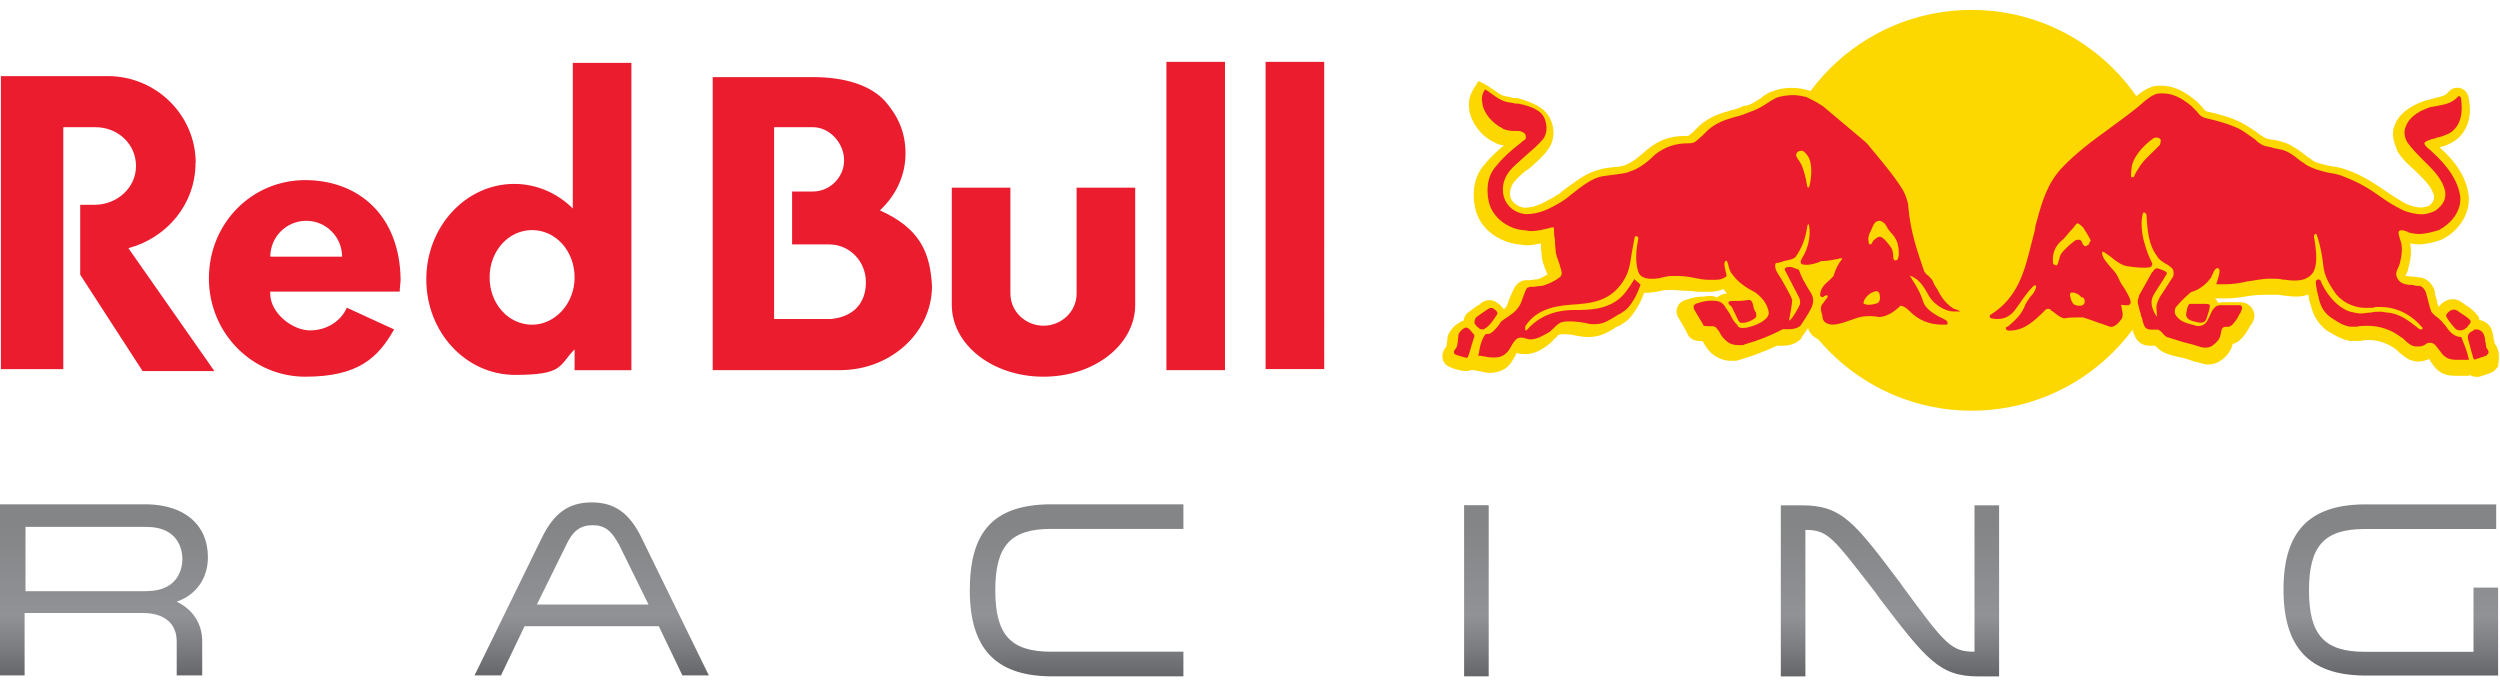 <?xml version="1.0" encoding="UTF-8"?>
<svg xmlns="http://www.w3.org/2000/svg" xmlns:xlink="http://www.w3.org/1999/xlink" version="1.1" viewBox="0 0 2500 693.5">
  <defs>
    <style>
      .cls-1 {
        fill: #ea1c2d;
      }

      .cls-2 {
        fill: url(#linear-gradient);
      }

      .cls-3 {
        fill: #fcd700;
      }
    </style>
    <linearGradient id="linear-gradient" x1="990.1" y1="502.3" x2="990.1" y2="521.2" gradientTransform="translate(-8109.5 -4246.1) scale(9.5)" gradientUnits="userSpaceOnUse">
      <stop offset="0" stop-color="#838587"></stop>
      <stop offset=".5" stop-color="#909295"></stop>
      <stop offset=".7" stop-color="#797a7d"></stop>
      <stop offset="1" stop-color="#4e4f51"></stop>
    </linearGradient>
  </defs>
  <g>
    <g id="Layer_1">
      <path class="cls-2" d="M207.9,557.2c0-32.1-22.7-52-60.5-52.9H0v171.1h24.6v-62.4h118.1c21.7,0,34,10.4,34,28.4v34h25.5v-34c0-18-9.5-32.1-25.5-39.7,18.9-6.6,31.2-22.7,31.2-44.4h0ZM146.5,591.2H25.5v-64.3h121c33.1,0,35.9,24.6,35.9,32.1s-2.8,32.1-35.9,32.1ZM641.8,538.3c-12.3-25.5-27.4-35.9-50.1-35.9s-37.8,10.4-50.1,35.9l-65.2,133.3-1.9,3.8h26.5l.9-1.9,22.7-47.3h134.2l22.7,47.3.9,1.9h26.5l-1.9-3.8-65.2-133.3ZM536.9,604.5l29.3-59.5c6.6-14.2,14.2-19.8,26.5-19.8s18.9,5.7,26.5,19.8l29.3,59.5h-111.5ZM969.8,590.3c0,57.7,25.5,85.1,79.4,86h134.2v-24.6h-132.3c-40.6,0-55.8-17-55.8-61.4s15.1-61.4,55.8-61.4h132.3v-24.6h-134.2c-55.8.9-79.4,27.4-79.4,86h0ZM1464.1,676.3h24.6v-171.1h-24.6v171.1ZM1974.5,651.7c-23.6,0-29.3-7.6-71.8-65.2l-1.9-2.8c-46.3-61.4-58.6-78.4-99.2-78.4h-20.8v171.1h24.6v-146.5c22.7,0,27.4,7.6,69.9,62.4l4.7,6.6c46.3,60.5,59.5,77.5,98.3,77.5h20.8v-171.1h-24.6v146.5ZM2473.5,587.5v64.3h-108.7c-40.6,0-55.8-17-55.8-61.4s15.1-61.4,55.8-61.4h131.4v-24.6h-133.3c-53.9.9-79.4,27.4-79.4,85.1s25.5,85.1,79.4,86h135.2v-87.9h-24.6Z"></path>
      <path class="cls-1" d="M1076.6,187.7v105.9c0,18-15.1,32.1-33.1,32.1s-33.1-14.2-33.1-32.1v-105.9h-58.6v117.2c0,39.7,40.6,71.8,91.7,71.8s91.7-32.1,91.7-71.8v-117.2h-58.6ZM1265.6,61.9v307.2h58.6V61.9h-58.6ZM1166.4,370.1h58.6V61.9h-58.6v308.1ZM880,210.3c16.1-15.1,25.5-35,25.5-56.7s-7.6-37.8-20.8-52.9c-14.2-15.1-38.8-23.6-71.8-23.6h-100.2v293h129.5c49.1-.9,89.8-37.8,89.8-84.1-1.9-34-12.3-57.7-52-75.6ZM829.9,319h-55.8V127.2h38.8c17,0,31.2,16.1,31.2,33.1s-14.2,31.2-31.2,31.2h-20.8v52.9h36.9c20.8,0,36.9,17,36.9,37.8s-12.3,35-35.9,36.9h0ZM195.7,163.1c0-48.2-39.7-87-87.9-87H.9v293h62.4V127.2h32.1c22.7,0,40.6,17,40.6,38.8s-18.9,38.8-41.6,38.8h-14.2v69.9l62.4,96.4h71.8l-86-122.9c38.8-10.4,67.1-44.4,67.1-85.1h0ZM305.3,180.1c-53.9,0-96.4,43.5-96.4,98.3s43.5,98.3,96.4,98.3,72.8-18.9,88.8-47.3l-47.3-21.7c-5.7,13.2-19.8,22.7-36.9,22.7s-39.7-17-39.7-36.9v-1.9h129.5c0-3.8.9-8.5.9-12.3-.9-64.3-42.5-99.2-95.5-99.2ZM270.3,256.7c0-19.8,16.1-35.9,35.9-35.9s35.9,16.1,35.9,35.9h-71.8ZM631.4,370.1V62.9h-58.6v145.6c-15.1-15.1-35.9-24.6-58.6-24.6-48.2,0-87.9,42.5-87.9,95.5s39.7,95.5,88.8,95.5,43.5-9.5,59.5-25.5v20.8h56.7ZM532.1,324.7c-23.6,0-42.5-20.8-42.5-47.3s18.9-47.3,42.5-47.3,42.5,20.8,42.5,47.3-19.8,47.3-42.5,47.3Z"></path>
      <g>
        <circle class="cls-3" cx="1971.6" cy="210.3" r="200.4"></circle>
        <path class="cls-3" d="M2495.3,344.6c0-.9-.9-.9-.9-1.9s0-1.9-.9-3.8c0-2.8-.9-6.6-1.9-9.5-1.9-4.7-6.6-8.5-12.3-9.5,0-1.9-.9-3.8-1.9-4.7-3.8-4.7-8.5-8.5-12.3-10.4-.9-.9-1.9-1.9-2.8-1.9l-.9-.9c-2.8-1.9-5.7-2.8-8.5-2.8-5.7,0-10.4,2.8-14.2,7.6-.9-1.9-1.9-4.7-1.9-6.6-.9-2.8-1.9-5.7-1.9-7.6v-.9c-.9-3.8-4.7-12.3-14.2-14.2-2.8,0-5.7-.9-7.6-.9-4.7,0-6.6-.9-7.6-.9,0,0,0-.9.9-1.9.9-1.9,1.9-3.8,1.9-5.7,1.9-6.6,3.8-16.1,1.9-24.6,1.9,0,4.7.9,7.6.9,7.6,0,16.1-1.9,23.6-4.7,14.2-6.6,28.4-22.7,27.4-42.5v-.9c-1.9-17-11.3-33.1-29.3-49.1,4.7-.9,9.5-2.8,14.2-5.7,13.2-8.5,18.9-24.6,15.1-42.5v-.9c-1.9-9.5-9.5-10.4-11.3-10.4-2.8,0-5.7.9-7.6,2.8l-.9.9-2.8,2.8c-2.8,1.9-6.6,2.8-11.3,3.8-2.8.9-6.6,1.9-10.4,2.8-16.1,5.7-26.5,14.2-30.2,25.5-2.8,6.6-.9,15.1,2.8,23.6v.9c4.7,7.6,11.3,14.2,18,19.8,8.5,8.5,17,16.1,18.9,25.5,0,1.9.9,4.7-4.7,9.5-1.9.9-5.7,1.9-8.5,1.9-4.7,0-10.4-1.9-15.1-3.8-6.6-3.8-14.2-8.5-20.8-13.2-11.3-7.6-22.7-15.1-35.9-19.8-6.6-2.8-12.3-3.8-18.9-4.7-7.6-1.9-14.2-2.8-18.9-6.6l-.9-.9c-1.9-.9-4.7-2.8-6.6-4.7-6.6-4.7-14.2-10.4-22.7-12.3-3.8-.9-6.6-1.9-9.5-1.9-3.8-.9-5.7-.9-6.6-1.9-1.9-.9-2.8-1.9-4.7-2.8-5.7-4.7-12.3-8.5-18.9-12.3-11.3-5.7-22.7-8.5-35-11.3-.9,0-1.9-1.9-3.8-3.8s-3.8-4.7-7.6-7.6c-9.5-7.6-19.8-14.2-34-14.2h-3.8c-8.5.9-16.1,6.6-20.8,10.4-10.4,9.5-21.7,17-33.1,25.5-17,12.3-35,25.5-50.1,42.5-16.1,17-21.7,37.8-27.4,55.8-.9,2.8-1.9,5.7-1.9,8.5-.9,4.7-2.8,10.4-3.8,15.1-6.6,25.5-12.3,50.1-35.9,65.2-3.8,2.8-5.7,6.6-5.7,11.3.9,4.7,3.8,8.5,7.6,10.4,1.9.9,4.7,1.9,9.5,1.9,0,2.8.9,4.7,2.8,6.6s4.7,4.7,10.4,4.7c16.1,0,28.4-9.5,37.8-18.9,3.8,2.8,8.5,6.6,14.2,7.6h3.8c5.7-.9,11.3-1.9,16.1-.9,4.7,1.9,9.5,3.8,15.1,5.7,3.8.9,7.6,2.8,11.3,3.8l1.9.9h1.9c10.4,0,17-9.5,18.9-13.2v-1.9c0-.9.9-1.9.9-2.8l.9,1.9c.9,4.7,2.8,10.4,5.7,14.2s7.6,5.7,12.3,5.7h5.7l.9.9c1.9,1.9,4.7,4.7,9.5,6.6s8.5,2.8,13.2,3.8c5.7.9,10.4,2.8,16.1,4.7h.9c3.8.9,8.5,2.8,12.3,2.8,6.6,0,11.3-2.8,15.1-5.7,5.7-4.7,8.5-10.4,9.5-15.1.9,0,1.9,0,2.8-.9,7.6-2.8,14.2-16.1,14.2-16.1.9-.9.9-1.9,1.9-2.8,1.9-2.8,2.8-5.7,2.8-8.5,0-6.6-5.7-12.3-12.3-13.2h-18.9c-1.9,0-2.8,0-4.7.9-.9-.9-1.9-3.8-3.8-4.7h12.3c8.5,0,17-1.9,24.6-2.8,6.6-.9,13.2-.9,20.8-.9h1.9c2.8,0,5.7,0,9.5.9,2.8,0,6.6.9,10.4.9h3.8c3.8,0,6.6-.9,10.4-1.9,0,1.9.9,3.8.9,6.6l.9,1.9c1.9,7.6,4.7,18.9,18,28.4l1.9.9c6.6,3.8,10.4,6.6,19.8,8.5h10.4c12.3-2.8,25.5.9,35.9,8.5l.9.9,2.8,2.8c2.8,1.9,5.7,4.7,9.5,6.6,2.8.9,5.7,1.9,8.5,1.9,5.7,0,9.5-1.9,11.3-2.8,0,.9.9.9.9,1.9,1.9,2.8,3.8,5.7,6.6,8.5,5.7,5.7,13.2,6.6,18,6.6h12.3c1.9,0,2.8,0,2.8-.9,2.8,1.9,5.7,1.9,6.6,1.9h2.8l11.3-3.8c2.8-.9,5.7-3.8,7.6-6.6,1.9-13.2,0-18-2.8-21.7h0ZM2135.2,287.8l-.9-.9c0-.9-.9-.9-.9-1.9-1.9-2.8-2.8-4.7-3.8-6.6,3.8,0,6.6.9,10.4.9l-4.7,8.5ZM1965,303l-5.7-2.8c-4.7-2.8-8.5-8.5-12.3-15.1l-5.7-8.5c-1.9-2.8-4.7-4.7-6.6-6.6l-.9-.9c-6.6-18-13.2-38.8-15.1-60.5,0-5.7-3.8-15.1-7.6-21.7-10.4-17-34-44.4-35.9-46.3l-2.8-2.8-.9-.9-42.5-35-.9-.9c-8.5-6.6-12.3-7.6-18.9-10.4-11.3-3.8-26.5-3.8-36.9.9h-.9c-3.8,1.9-7.6,3.8-10.4,6.6-4.7,2.8-9.5,6.6-15.1,7.6h-1.9c-3.8,1.9-8.5,3.8-13.2,4.7-10.4,2.8-21.7,6.6-31.2,15.1l-5.7,5.7c-1.9,1.9-4.7,3.8-5.7,4.7h-1.9c-16.1,0-27.4,3.8-39.7,14.2-7.6,6.6-14.2,12.3-21.7,15.1-2.8.9-6.6,1.9-11.3,1.9-7.6.9-8.5.9-15.1,2.8-12.3,2.8-23.6,12.3-33.1,18.9-3.8,2.8-6.6,5.7-7.6,5.7-.9.9-1.9.9-2.8,1.9-10.4,5.7-18.9,11.3-30.2,11.3h-.9c-5.7-.9-11.3-4.7-13.2-9.5-1.9-6.6,0-13.2,5.7-18.9,3.8-3.8,7.6-7.6,12.3-10.4,7.6-6.6,14.2-12.3,18.9-18.9,8.5-10.4,7.6-27.4-1.9-37.8-6.6-7.6-18.9-11.3-28.4-14.2h-3.8c-.9,0-1.9,0-2.8-.9-1.9,0-3.8-.9-5.7-.9-3.8-.9-6.6-2.8-10.4-5.7l-8.5-5.7-7.6-3.8-4.7,7.6c-3.8,5.7-5.7,12.3-4.7,19.8v.9c1.9,13.2,12.3,27.4,25.5,33.1s.9,0,.9.9c2.8.9,5.7,1.9,8.5,1.9-6.6,5.7-14.2,12.3-19.8,19.8-12.3,13.2-12.3,34-7.6,48.2,6.6,18.9,25.5,29.3,41.6,31.2,2.8,0,5.7.9,8.5.9,4.7,0,9.5-.9,14.2-1.9,0,6.6.9,11.3.9,14.2.9,5.7,3.8,12.3,5.7,17-3.8,1.9-8.5,4.7-10.4,4.7-2.8,0-5.7.9-7.6.9h-3.8c-2.8,0-6.6,1.9-8.5,3.8-2.8,2.8-4.7,7.6-7.6,14.2-.9,2.8-1.9,5.7-2.8,7.6-.9.9-1.9,2.8-2.8,3.8-1.9-2.8-4.7-5.7-6.6-6.6-4.7-3.8-11.3-3.8-16.1,0-.9.9-1.9.9-1.9,1.9h-.9c-2.8,1.9-6.6,4.7-10.4,7.6-2.8,1.9-3.8,4.7-4.7,8.5-.9,0-1.9,0-2.8.9-5.7,2.8-12.3,9.5-13.2,16.1,0,2.8-.9,6.6-.9,8.5l-.9.9c-3.8,4.7-4.7,12.3,0,17,3.8,3.8,16.1,6.6,18.9,6.6h3.8c.9,0,1.9-.9,1.9-.9h2.8c1.9,0,3.8.9,5.7.9,3.8.9,7.6,1.9,11.3,1.9s8.5-.9,12.3-2.8c6.6-2.8,9.5-8.5,12.3-13.2.9-.9.9-2.8,1.9-3.8h.9c1.9.9,3.8.9,6.6.9,10.4.9,19.8-5.7,24.6-9.5,1.9-1.9,3.8-2.8,4.7-4.7,1.9-1.9,3.8-2.8,4.7-4.7,1.9-.9,3.8-.9,6.6-.9,4.7,0,9.5.9,14.2,1.9,9.5,1.9,18.9.9,26.5-2.8s8.5-4.7,11.3-6.6h.9c1.9-.9,3.8-1.9,4.7-2.8,7.6-3.8,13.2-13.2,17-19.8,1.9-3.8,4.7-9.5,4.7-11.3h1.9c4.7,0,10.4-.9,15.1-1.9,2.8-.9,6.6-.9,8.5-.9h2.8c4.7,0,11.3.9,16.1.9s6.6.9,12.3.9h8.5c5.7,0,10.4-.9,14.2-2.8.9.9,2.8,3.8,3.8,4.7h-.9c-3.8,0-6.6,1.9-9.5,3.8-2.8-1.9-8.5-1.9-13.2-.9-5.7,0-10.4.9-16.1,2.8-3.8.9-7.6,2.8-9.5,6.6s-1.9,8.5.9,12.3c2.8,4.7,5.7,9.5,8.5,15.1l.9,1.9c.9,1.9,4.7,5.7,11.3,5.7h2.8s0,.9.9.9c1.9,3.8,4.7,8.5,9.5,12.3s11.3,6.6,18,6.6,5.7,0,8.5-.9c13.2-3.8,25.5-8.5,37.8-14.2h5.7c4.7,0,12.3-.9,18-6.6l.9-.9v-.9c1.9-2.8,4.7-6.6,6.6-9.5v.9c2.8,8.5,11.3,12.3,18.9,12.3s15.1-2.8,21.7-5.7c.9,0,1.9-.9,2.8-.9h.9c4.7-1.9,12.3-2.8,20.8-.9h1.9c8.5-.9,16.1-4.7,21.7-9.5,10.4,11.3,24.6,17,40.6,17h5.7c5.7-.9,8.5-5.7,9.5-10.4v-2.8c.9,0,1.9,0,2.8-.9,4.7-.9,8.5-4.7,9.5-10.4,6.6-6.6,4.7-11.3,0-13.2h0ZM1823.3,275.6s-.9.9-1.9.9c-2.8,2.8-5.7,5.7-8.5,9.5-1.9-2.8-2.8-5.7-3.8-7.6,4.7-.9,8.5-1.9,12.3-3.8,1.9.9,1.9,0,1.9.9h0Z"></path>
      </g>
      <path class="cls-1" d="M1466,327.5s0,.9,0,0c-3.8.9-7.6,5.7-7.6,7.6-.9,10.4-.9,11.3-3.8,15.1-.9.9-.9,2.8,0,3.8s11.3,3.8,12.3,3.8,1.9-2.8,3.8-9.5c.9-3.8,2.8-8.5,3.8-12.3,0,0,0-.9-.9-1.9-1.9-1.9-4.7-6.6-7.6-6.6h0ZM1478.3,327.5c.9.9,1.9,1.9,3.8,1.9s1.9,0,2.8-.9c5.7-2.8,11.3-13.2,12.3-14.2.9-1.9-.9-3.8-3.8-5.7-.9-.9-2.8-.9-4.7,0-.9.9-1.9.9-2.8,1.9-2.8,1.9-5.7,3.8-9.5,6.6-.9.9-1.9,2.8-1.9,4.7s0,1.9.9,2.8c0,0,1.9,2.8,2.8,2.8h0ZM1960.3,311.5c-2.8-1.9-6.6-2.8-6.6-2.8-7.6-4.7-12.3-11.3-16.1-18.9-1.9-2.8-3.8-5.7-4.7-8.5-.9-1.9-2.8-3.8-4.7-5.7-1.9-.9-2.8-2.8-3.8-3.8-6.6-18.9-14.2-40.6-16.1-65.2,0-3.8-2.8-12.3-5.7-17-9.5-16.1-33.1-42.5-34-44.4l-2.8-2.8-.9-.9-41.6-35c-8.5-5.7-11.3-6.6-17-9.5-3.8-.9-8.5-1.9-13.2-1.9s-12.3.9-17,2.8c-3.8,1.9-6.6,3.8-9.5,5.7-5.7,3.8-11.3,6.6-17,8.5-4.7,1.9-9.5,3.8-14.2,4.7-9.5,2.8-18.9,5.7-27.4,13.2l-5.7,5.7c-7.6,6.6-7.6,7.6-14.2,7.6-13.2,0-23.6,3.8-33.1,11.3-7.6,7.6-16.1,14.2-25.5,17-3.8,1.9-8.5,1.9-13.2,2.8-6.6.9-7.6.9-14.2,1.9-10.4,1.9-20.8,10.4-29.3,17-2.8,1.9-6.6,5.7-8.5,6.6-.9.9-1.9.9-2.8,1.9-11.3,6.6-21.7,12.3-35,12.3h-.9c-10.4-.9-18.9-7.6-21.7-17-2.8-10.4,0-20.8,8.5-29.3,3.8-3.8,8.5-7.6,12.3-11.3,6.6-5.7,13.2-11.3,18-17,5.7-6.6,4.7-18.9-.9-25.5s-18.9-9.5-23.6-10.4h-2.8c-2.8-.9-5.7-.9-9.5-1.9-7.6-1.9-14.2-8.5-20.8-12.3-2.8,3.8-3.8,8.5-2.8,13.2.9,10.4,10.4,20.8,19.8,25.5,0,0,.9,0,.9.9,2.8.9,6.6,1.9,9.5,1.9h3.8c1.9,0,3.8,0,5.7.9s3.8,1.9,3.8,4.7,0,2.8-1.9,3.8-2.8,2.8-4.7,3.8c-8.5,6.6-17,14.2-23.6,22.7-9.5,10.4-9.5,27.4-5.7,38.8,5.7,15.1,20.8,23.6,34,24.6,1.9,0,4.7.9,6.6.9,7.6,0,14.2-1.9,21.7-3.8h.9s.9,0,.9,1.9c0,2.8,0,6.6.9,10.4,0,5.7.9,10.4.9,13.2.9,4.7,3.8,10.4,4.7,15.1.9,1.9.9,2.8.9,3.8.9,1.9,0,4.7-1.9,5.7-5.7,4.7-16.1,8.5-18,8.5-2.8,0-6.6.9-8.5.9h-2.8c-.9,0-1.9.9-2.8.9-1.9,1.9-2.8,5.7-4.7,10.4-.9,2.8-1.9,5.7-3.8,8.5-3.8,5.7-8.5,8.5-14.2,12.3-.9.9-2.8,1.9-3.8,2.8-1.9,3.8-4.7,6.6-7.6,9.5s-4.7,2.8-7.6,2.8c-3.8,4.7-5.7,11.3-6.6,18,0,.9,0,1.9-.9,2.8v.9h.9c1.9,0,4.7.9,6.6.9,2.8.9,6.6.9,9.5.9s5.7-.9,7.6-1.9c3.8-1.9,6.6-5.7,8.5-9.5.9-1.9,2.8-4.7,4.7-6.6.9-.9,2.8-1.9,4.7-1.9s2.8,0,4.7.9c1.9,0,2.8.9,4.7.9,7.6,0,14.2-4.7,18-6.6s2.8-2.8,4.7-3.8c1.9-1.9,4.7-4.7,6.6-5.7,2.8-1.9,6.6-1.9,11.3-1.9s11.3.9,16.1,1.9c2.8.9,4.7.9,7.6.9,4.7,0,8.5-.9,12.3-2.8s8.5-4.7,11.3-6.6c1.9-.9,3.8-1.9,4.7-2.8,5.7-2.8,11.3-12.3,13.2-16.1s4.7-11.3,4.7-11.3l-6.6-5.7v.9s-4.7,7.6-7.6,11.3c-12.3,17-32.1,18.9-48.2,18.9h-3.8c-19.8,0-35.9,6.6-47.3,19.8-.9.9-1.9.9-1.9,0v-1.9c0-.9,0-1.9.9-2.8,12.3-18,34-19.8,51-20.8,12.3-.9,21.7-2.8,30.2-7.6,10.4-5.7,18-17,20.8-25.5,1.9-5.7,2.8-12.3,3.8-18.9.9-4.7,1.9-10.4,2.8-15.1,0-.9.9-.9.9-.9h.9c.9,0,1.9.9,1.9,1.9-1.9,9.5-3.8,22.7,0,34,1.9,4.7,6.6,6.6,13.2,6.6s8.5-.9,13.2-1.9c3.8-.9,6.6-.9,9.5-.9h3.8c5.7,0,11.3.9,16.1,1.9s9.5,1.9,14.2,1.9h7.6c3.8,0,6.6-.9,9.5-2.8,1.9-.9.9-2.8,0-5.7v-.9c-.9-2.8-1.9-7.6,0-9.5h.9s.9,0,.9.9.9,1.9.9,2.8c.9,3.8,1.9,7.6,4.7,10.4,4.7,6.6,12.3,12.3,21.7,17,5.7,3.8,13.2,11.3,14.2,20.8,0,4.7-4.7,7.6-7.6,9.5-4.7,2.8-13.2,5.7-18,5.7s-5.7-1.9-5.7-2.8c-4.7-4.7-4.7-5.7-7.6-11.3l-5.7-8.5c-2.8-3.8-6.6-4.7-12.3-4.7s-9.5.9-15.1,2.8c-.9,0-1.9.9-2.8,1.9s0,2.8,0,3.8l8.5,14.2.9,1.9c.9.9,1.9.9,3.8.9h4.7c2.8,0,3.8.9,4.7,1.9s1.9,2.8,2.8,3.8c1.9,3.8,3.8,6.6,7.6,9.5,2.8,2.8,7.6,3.8,12.3,3.8s3.8,0,5.7-.9c13.2-3.8,25.5-8.5,37.8-15.1h6.6c3.8,0,8.5-.9,11.3-3.8,3.8-5.7,7.6-11.3,10.4-17s2.8-10.4,0-15.1c-7.6-12.3-9.5-16.1-12.3-23.6-.9,0-1.9-.9-2.8-.9-1.9-.9-3.8-1.9-6.6-1.9s-4.7.9-4.7,2.8l14.2,27.4c.9,1.9,1.9,4.7.9,7.6s-7.6,14.2-9.5,15.1c-.9,0-.9.9-.9.9,0,0-.9,0,0-1.9.9-4.7,2.8-15.1,2.8-18.9-.9-3.8-12.3-23.6-13.2-24.6-1.9-2.8-3.8-5.7-3.8-9.5s1.9-2.8,2.8-2.8c1.9-.9,3.8-.9,5.7-1.9,4.7-.9,10.4-1.9,12.3-4.7,5.7-8.5,9.5-17,11.3-30.2,0-.9.9-1.9.9-1.9,0,0,.9,0,.9.9,1.9,11.3-.9,23.6-7.6,34,0,.9-.9,1.9-.9,2.8s.9,1.9.9,1.9c2.8,1.9,12.3.9,19.8-2.8,5.7,0,10.4-.9,15.1-1.9,1.9,0,2.8-.9,4.7-.9s.9.9.9.9c-3.8,4.7-6.6,10.4-8.5,17l-3.8,3.8c-4.7,3.8-9.5,8.5-9.5,15.1,0,0,0,1.9,1.9,1.9s1.9,0,1.9-.9c.9,0,1.9-.9,2.8-.9s.9.9.9,1.9l-5.7,7.6c-1.9,2.8-.9,6.6,0,9.5.9,1.9,0,2.8.9,4.7.9,3.8,5.7,5.7,9.5,5.7,6.6,0,13.2-2.8,18.9-4.7.9,0,1.9-.9,2.8-.9,6.6-2.8,15.1-3.8,25.5-1.9,8.5-.9,15.1-5.7,20.8-11.3,2.8,0,5.7,1.9,8.5,4.7,9.5,9.5,19.8,14.2,34,14.2h2.8c1.9,0,1.9-.9,1.9-1.9s-.9-1.9-1.9-2.8l-7.6-3.8c-6.6-3.8-13.2-8.5-15.1-15.1s-5.7-13.2-8.5-18c-.9-.9-.9-1.9-1.9-2.8-.9-1.9-1.9-2.8-2.8-4.7,8.5,2.8,13.2,9.5,18.9,19.8,3.8,7.6,15.1,16.1,25.5,16.1h4.7s.9-.9.9-1.9c-.9,2.8-.9,1.9-.9,1.9h0ZM1809.1,186.7c0,.9-.9.9-.9.9,0,0-.9,0-.9-.9-1.9-11.3-3.8-17-5.7-21.7-.9-1.9-1.9-2.8-2.8-4.7-1.9-2.8-3.8-4.7-1.9-7.6.9-.9,1.9-1.9,3.8-1.9h1.9c1.9.9,4.7,3.8,6.6,7.6,4.7,12.3,0,28.4,0,28.4h0ZM1880,298.2s0,2.8-1.9,4.7c-1.9.9-6.6,1.9-9.5,1.9s-3.8-.9-4.7-.9c-.9-.9,0-2.8,0-2.8,0-.9,3.8-7.6,10.4-9.5,0,0,1.9-.9,3.8,0s1.9,5.7,1.9,6.6h0ZM1898.9,253.8c0,2.8-.9,3.8-.9,4.7s-.9,1.9-2.8,1.9-1.9-2.8-1.9-2.8c0,0,0-6.6-1.9-9.5s-8.5-12.3-12.3-11.3c-.9,0-3.8,1.9-5.7,3.8-1.9,2.8-1.9,3.8-2.8,3.8s-1.9,0-1.9-1.9-.9-2.8,0-6.6,1.9-3.8,2.8-6.6c0,0,1.9-4.7,2.8-5.7,1.9-2.8,4.7-2.8,4.7-2.8.9,0,2.8,0,5.7,2.8q2.8,3.8,2.8,4.7c.9.9,1.9,2.8,4.7,5.7s5.7,8.5,5.7,11.3c.9,2.8.9,5.7.9,8.5h0ZM1733.5,310.5l2.8,5.7c1.9,3.8,2.8,6.6,4.7,6.6h1.9c3.8,0,8.5-1.9,12.3-4.7,1.9-1.9.9-2.8.9-4.7s-.9-.9-.9-1.9c-.9-1.9-1.9-3.8-1.9-5.7-.9-3.8-1.9-6.6-5.7-5.7-5.7.9-10.4.9-16.1.9,0,0-1.9,0-2.8.9-.9,1.9.9,2.8,2.8,4.7.9,1.9,1.9,2.8,1.9,3.8ZM2486.8,348.3c-.9-.9-.9-2.8-.9-3.8,0-1.9-.9-2.8-.9-4.7,0-2.8-.9-4.7-1.9-6.6s-3.8-3.8-6.6-3.8-1.9,0-2.8.9c-3.8,1.9-6.6,3.8-5.7,8.5,1.9,6.6,2.8,11.3,4.7,17,0,.9.9,3.8,1.9,3.8l11.3-3.8c.9,0,.9-.9.9-.9,2.8-1.9,1.9-3.8,0-6.6h0ZM2470.7,320.9c-1.9-2.8-6.6-5.7-9.5-7.6-1.9-.9-2.8-1.9-3.8-2.8h-.9c-.9-.9-1.9-.9-2.8-.9-3.8,0-7.6,4.7-7.6,5.7,0,1.9,2.8,5.7,6.6,10.4l.9.9c1.9,2.8,3.8,3.8,6.6,3.8s3.8-.9,6.6-2.8c.9-1.9,4.7-4.7,3.8-6.6h0ZM2206,303.9h-16.1c-1.9,0-3.8,7.6-3.8,11.3.9,4.7,5.7,5.7,9.5,6.6.9,0,2.8.9,4.7.9,2.8,0,4.7-.9,5.7-2.8,1.9-5.7,3.8-10.4,3.8-14.2v-.9c-1.9-.9-2.8-.9-3.8-.9h0ZM2461.2,337c-6.6,0-11.3-4.7-15.1-10.4-.9-1.9-2.8-2.8-3.8-4.7-1.9-1.9-4.7-4.7-6.6-5.7-1.9-1.9-4.7-3.8-4.7-5.7-.9-1.9-1.9-5.7-2.8-9.5-.9-2.8-.9-4.7-1.9-6.6v-.9c-.9-2.8-2.8-6.6-6.6-7.6-1.9,0-4.7,0-6.6-.9-5.7,0-12.3-.9-15.1-5.7-2.8-3.8-1.9-7.6,0-11.3s.9-2.8,1.9-4.7c1.9-7.6,2.8-16.1.9-21.7,0-.9-.9-1.9-.9-2.8-.9-2.8-1.9-6.6-.9-7.6s.9-.9,2.8-.9,1.9,0,3.8.9c.9,0,1.9,0,1.9.9,2.8.9,7.6,1.9,11.3,1.9,6.6,0,13.2-1.9,19.8-3.8,11.3-5.7,22.7-18,21.7-33.1-1.9-15.1-11.3-30.2-29.3-46.3l-.9-.9c-2.8-1.9-5.7-4.7-5.7-6.6s5.7-3.8,9.5-4.7c.9,0,1.9,0,1.9-.9h.9c4.7-.9,9.5-2.8,13.2-4.7,13.2-8.5,12.3-24.6,11.3-33.1v-.9c0-.9-.9-2.8-1.9-2.8h-.9l-.9.9c-1.9,1.9-2.8,2.8-4.7,3.8-3.8,2.8-9.5,3.8-14.2,4.7-2.8.9-6.6.9-9.5,1.9-13.2,4.7-20.8,11.3-23.6,19.8-1.9,4.7-.9,10.4,1.9,15.1,4.7,6.6,10.4,12.3,16.1,18,9.5,9.5,18.9,18,21.7,31.2.9,7.6-1.9,13.2-9.5,18.9-3.8,1.9-8.5,3.8-14.2,3.8s-14.2-1.9-19.8-4.7c-7.6-3.8-15.1-8.5-21.7-13.2-10.4-7.6-21.7-14.2-34-18.9-5.7-2.8-11.3-3.8-17-4.7-8.5-1.9-16.1-3.8-23.6-8.5-1.9-1.9-4.7-2.8-6.6-4.7-5.7-4.7-12.3-9.5-19.8-10.4-2.8-.9-5.7-.9-7.6-1.9-3.8-.9-7.6-.9-11.3-3.8-1.9-.9-2.8-1.9-4.7-3.8-5.7-3.8-11.3-8.5-17-11.3-10.4-4.7-20.8-7.6-33.1-10.4-3.8-.9-6.6-3.8-8.5-6.6l-5.7-5.7c-9.5-7.6-18-12.3-28.4-12.3h-2.8c-5.7,0-11.3,4.7-15.1,7.6-10.4,9.5-22.7,18-34,26.5-17,12.3-34,24.6-49.1,40.6-14.2,15.1-19.8,34-24.6,52-.9,2.8-1.9,5.7-1.9,8.5-.9,4.7-2.8,10.4-3.8,15.1-6.6,26.5-13.2,53.9-40.6,70.9-1.9.9-.9,3.8.9,3.8s13.2,3.8,22.7-7.6c6.6-8.5,10.4-16.1,18.9-24.6,0,0,.9-.9,1.9-.9s.9.9.9,1.9c-.9,3.8-2.8,6.6-5.7,9.5-1.9,2.8-4.7,6.6-5.7,9.5-2.8,7.6-9.5,14.2-16.1,19.8,0,0-.9.9-1.9.9l-.9.9c0,1.9.9,2.8,3.8,2.8,15.1,0,25.5-10.4,35.9-20.8,0,0,.9-.9,1.9-.9h1.9c.9,0,1.9,1.9,3.8,2.8,3.8,2.8,6.6,5.7,11.3,6.6,5.7-.9,10.4-.9,15.1-.9h3.8c5.7,1.9,11.3,3.8,16.1,5.7,3.8.9,7.6,2.8,11.3,3.8,4.7,0,8.5-4.7,11.3-8.5.9-2.8.9-5.7,0-8.5,0-1.9-.9-3.8-.9-4.7.9-.9,1.9,0,3.8,0h3.8s2.8-1.9,1.9-3.8c-.9-4.7-3.8-8.5-5.7-12.3-1.9-2.8-4.7-6.6-5.7-9.5-1.9-4.7-4.7-8.5-8.5-12.3-3.8-4.7-7.6-8.5-8.5-13.2v-1.9c0-.9,1.9,0,1.9,0,1.9.9,3.8,2.8,5.7,3.8,5.7,4.7,11.3,9.5,18.9,10.4,6.6.9,14.2,1.9,20.8.9,1.9,0,2.8-1.9,2.8-3.8-2.8-5.7-5.7-12.3-7.6-19.8-1.9-5.7-4.7-18.9-1.9-30.2,0-.9.9-.9,1.9-.9s1.9,1.9,1.9,2.8v.9c.9,14.2,1.9,28.4,10.4,39.7,1.9,3.8,5.7,5.7,8.5,7.6,1.9.9,4.7,2.8,6.6,4.7s1.9,6.6.9,8.5l-10.4,16.1c-2.8,3.8-4.7,7.6-5.7,11.3s0,7.6,0,11.3v.9s-.9,0-.9-.9c-4.7-7.6-5.7-14.2-2.8-19.8,1.9-3.8,10.4-16.1,12.3-19.8.9-.9,1.9-2.8.9-3.8s-7.6-3.8-9.5-3.8-2.8,1.9-3.8,2.8c0,0,0,.9-.9.9l-13.2,23.6v.9c-.9,2.8-1.9,4.7-.9,7.6.9,3.8,1.9,7.6,2.8,10.4,0,.9,0,1.9.9,2.8.9,3.8,1.9,8.5,3.8,10.4.9.9,2.8,1.9,4.7,1.9h7.6c1.9.9,3.8,1.9,4.7,3.8,1.9,1.9,2.8,2.8,4.7,3.8,3.8.9,8.5,2.8,12.3,3.8,5.7,1.9,11.3,2.8,17,4.7s6.6,1.9,9.5,1.9,5.7-.9,8.5-3.8c4.7-3.8,5.7-6.6,6.6-12.3.9-4.7,2.8-4.7,5.7-4.7s1.9,0,3.8-.9,6.6-6.6,8.5-11.3c.9-.9,1.9-2.8,1.9-3.8.9-.9.9-1.9.9-2.8,0-2.8-1.9-2.8-2.8-2.8h-18.9c-5.7,0-8.5,5.7-10.4,10.4l-2.8,5.7c-1.9,2.8-4.7,4.7-8.5,4.7s-3.8-.9-4.7-.9c-7.6-1.9-15.1-3.8-18.9-11.3,0-.9-.9-3.8.9-6.6,3.8-4.7,9.5-10.4,15.1-15.1,7.6-1.9,15.1-7.6,19.8-14.2.9-.9.9-2.8,1.9-3.8.9-1.9.9-3.8,3.8-5.7.9-.9,1.9,0,2.8.9.9,3.8-.9,7.6-1.9,11.3,0,.9-.9,1.9-.9,2.8v.9h7.6c7.6,0,15.1-.9,22.7-2.8,7.6-.9,15.1-2.8,22.7-2.8h2.8c3.8,0,6.6,0,10.4.9,2.8,0,6.6.9,9.5.9h3.8c9.5,0,17-4.7,18.9-12.3,1.9-5.7,1.9-16.1-.9-31.2v-.9q0-.9.9-1.9c.9-.9,1.9,0,1.9.9,3.8,10.4,5.7,22.7,6.6,31.2s4.7,16.1,10.4,24.6c6.6,10.4,18.9,17,32.1,17s6.6-.9,9.5-.9h4.7c17,0,31.2,7.6,42.5,20.8v.9s-.9.9-1.9.9l-1.9-.9c-9.5-7.6-18.9-15.1-31.2-16.1-1.9,0-4.7-.9-6.6-.9-3.8,0-6.6,0-10.4.9-3.8,0-6.6.9-9.5.9s-7.6-.9-11.3-1.9c-14.2-4.7-25.5-20.8-29.3-31.2,0,0-.9-.9-1.9-.9h-.9c-1.9.9-1.9,1.9-1.9,2.8s.9,8.5,1.9,11.3c1.9,7.6,2.8,17,14.2,24.6,7.6,4.7,9.5,6.6,18,8.5h6.6c3.8-.9,7.6-.9,11.3-.9,11.3,0,23.6,3.8,33.1,11.3,1.9.9,2.8,1.9,4.7,3.8s4.7,3.8,6.6,4.7,3.8.9,5.7.9c4.7,0,5.7-.9,8.5-2.8.9-.9,2.8-.9,3.8-.9,3.8,0,5.7,2.8,8.5,6.6,1.9,1.9,2.8,4.7,5.7,6.6,2.8,2.8,7.6,3.8,11.3,3.8h13.2c-1.9-9.5-4.7-15.1-7.6-22.7h0ZM2084.1,303.9c-.9.9-1.9,1.9-4.7,1.9s-3.8-.9-4.7-.9c-2.8-1.9-3.8-4.7-4.7-9.5,0-.9,0-1.9.9-2.8h1.9c2.8,0,6.6,1.9,8.5,4.7,1.9-.9,4.7,2.8,2.8,6.6h0ZM2088.8,244.4c-.9.9-2.8,1.9-3.8,1.9-.9-.9-2.8-1.9-2.8-3.8-.9-1.9-1.9-2.8-3.8-2.8s-3.8.9-4.7,1.9-3.8,2.8-4.7,3.8c-3.8,3.8-8.5,7.6-9.5,12.3q0,1.9-.9,2.8c0,1.9-.9,3.8-1.9,4.7s0,0-.9,0-.9,0-1.9-.9c-.9,0-.9-.9-.9-1.9-.9-8.5,1.9-16.1,8.5-21.7,3.8-2.8,6.6-7.6,10.4-11.3,1.9-1.9,2.8-3.8,4.7-5.7.9-.9,2.8,0,6.6,3.8.9,1.9,5.7,8.5,7.6,13.2-1.9,1.9-1.9,3.8-1.9,3.8h0ZM2159.7,145.1l-4.7,4.7c-5.7,5.7-12.3,11.3-16.1,18-1.9,2.8-3.8,5.7-4.7,8.5l-.9.9h-1.9c-.9-.9,0-9.5.9-13.2,2.8-8.5,10.4-18,20.8-25.5.9-.9,2.8-.9,3.8-.9,1.9,0,2.8.9,3.8,1.9,0,.9,0,3.8-.9,5.7h0Z"></path>
    </g>
  </g>
</svg>
